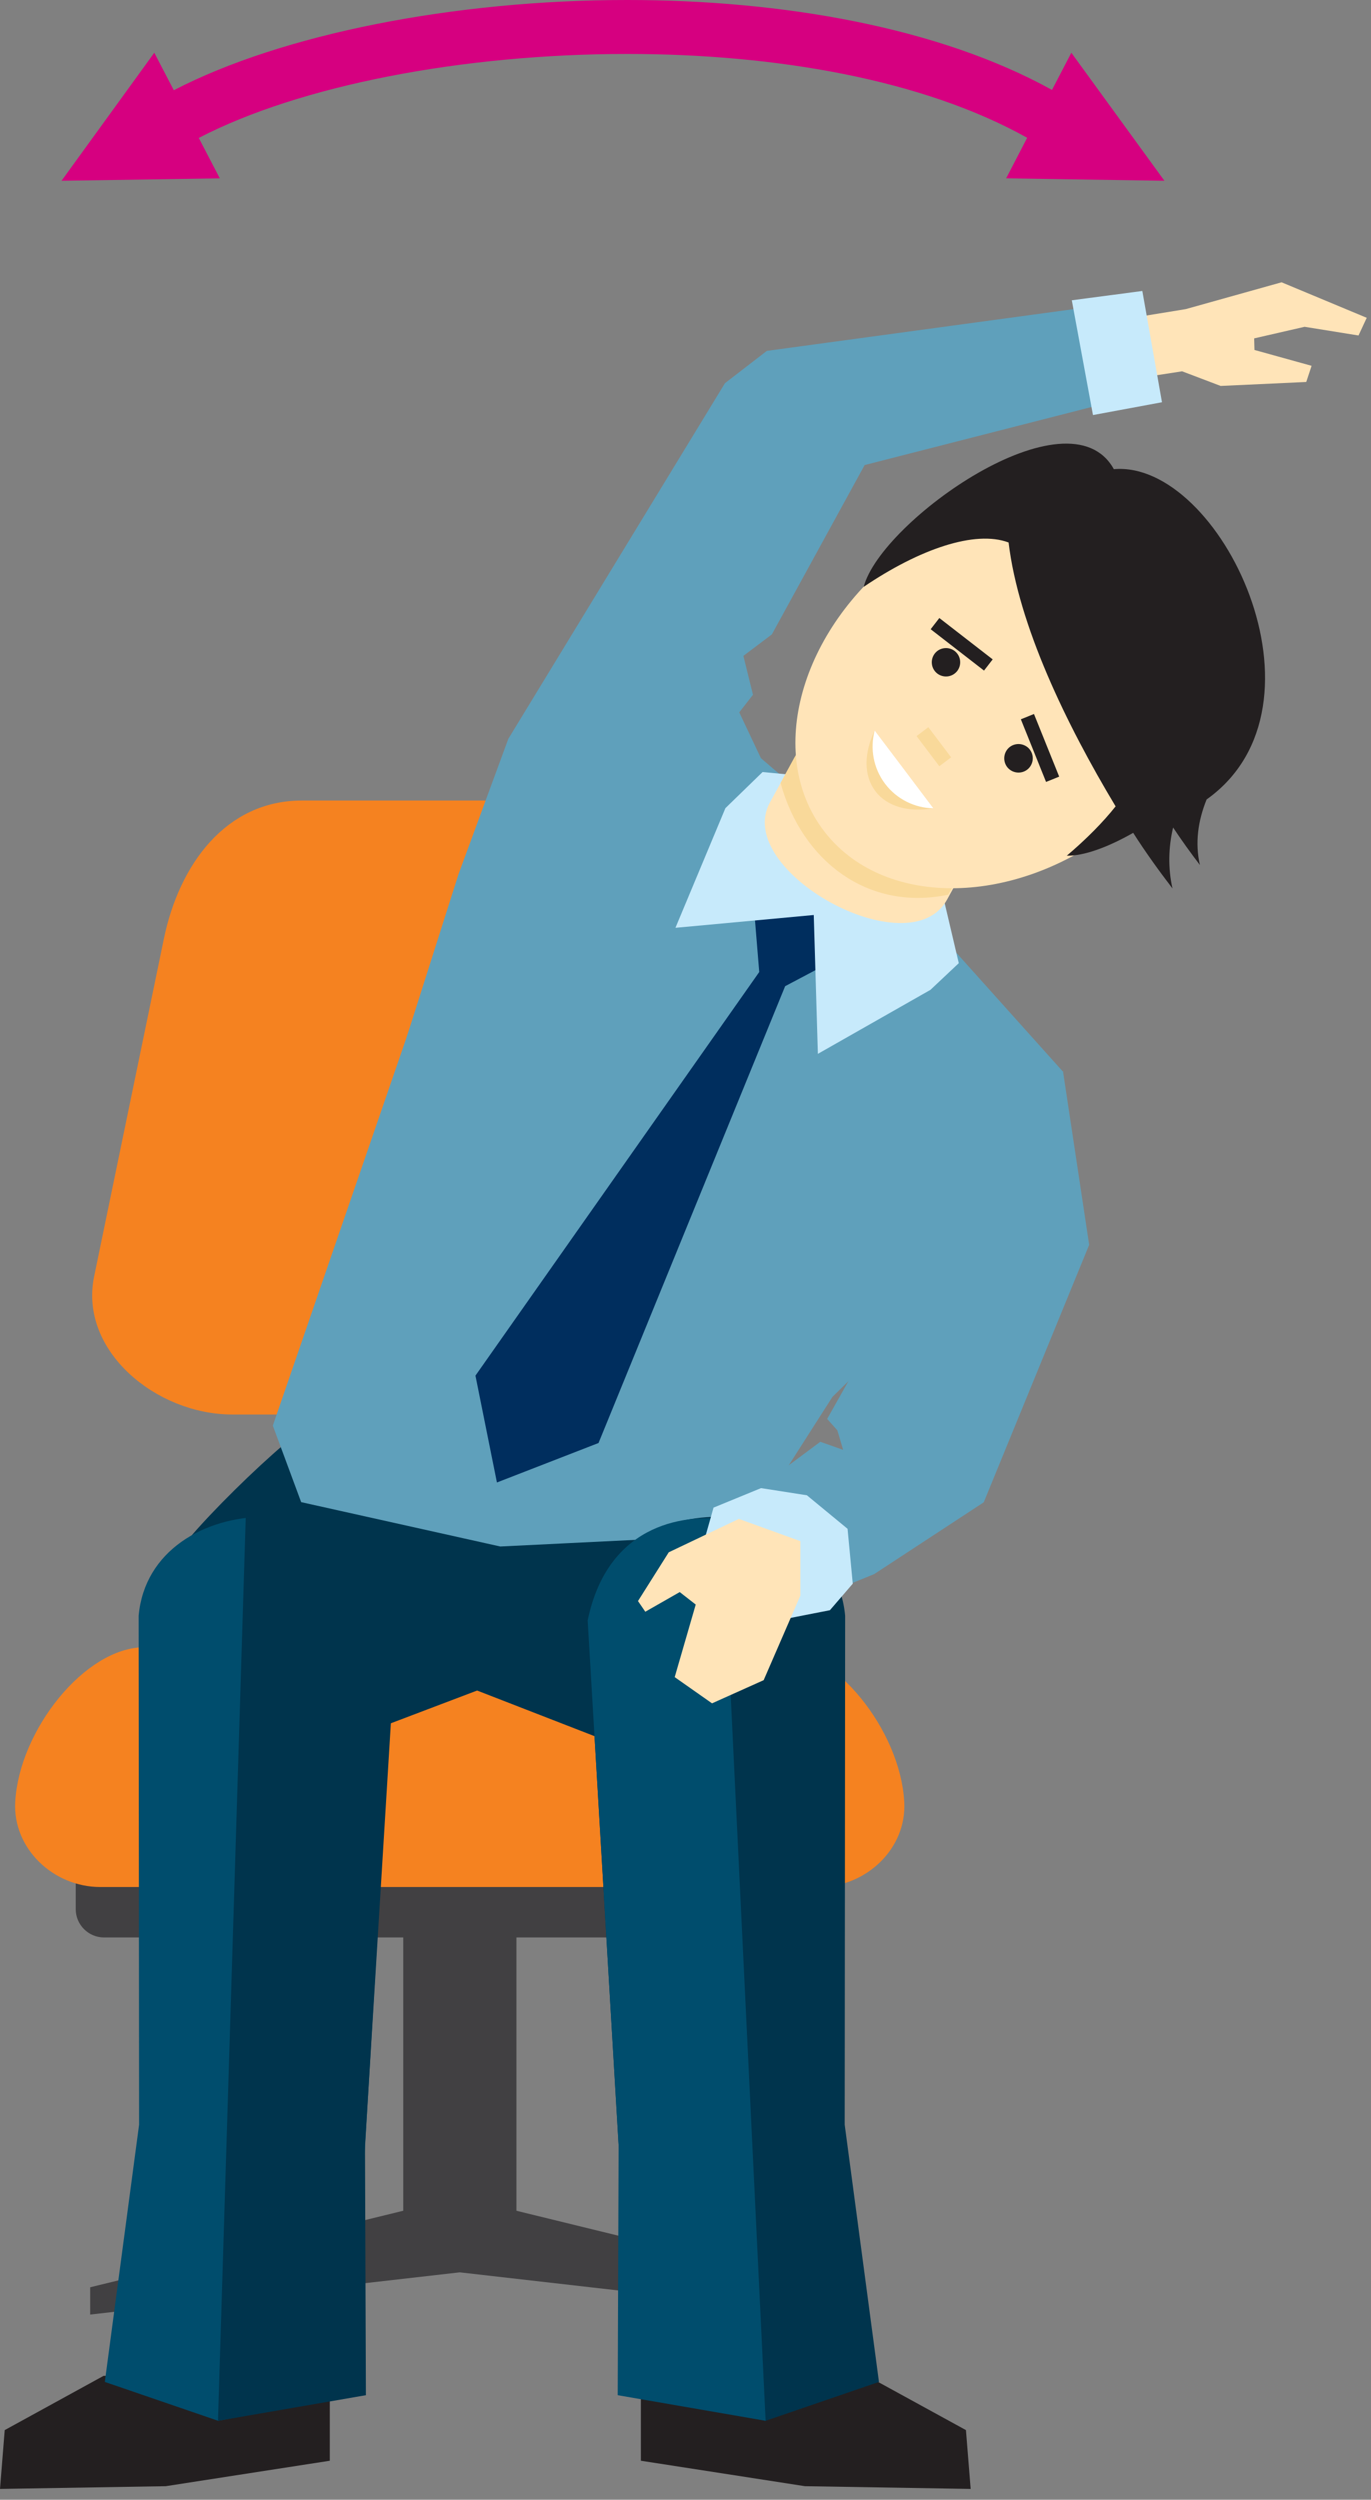 <svg width="90" height="164" viewBox="0 0 90 164" fill="none" xmlns="http://www.w3.org/2000/svg">
<rect x="0" y="0" width="90" height="164" fill="#808080" stroke="none"/>
<g id="Layer_1" clip-path="url(#clip0_1217_13585)">
<g id="Group">
<path id="Vector" d="M33.59 86.27H26.77V112.25H33.59V86.27Z" fill="#414042"/>
<path id="Vector_2" d="M33.901 122.46H26.471V147.2H33.901V122.46Z" fill="#414042"/>
<path id="Vector_3" d="M6.831 119.37H53.531C54.551 119.37 55.391 120.2 55.391 121.23V125.25C55.391 126.27 54.561 127.11 53.531 127.11H6.831C5.811 127.11 4.971 126.28 4.971 125.25V121.23C4.971 120.21 5.801 119.37 6.831 119.37Z" fill="#414042"/>
<path id="Vector_4" fill-rule="evenodd" clip-rule="evenodd" d="M30.18 123.8H6.58C3.51 123.8 0.83 121.28 1 118.22C1.25 113.53 5.58 108.07 9.48 108.07H50.88C54.79 108.07 59.11 113.53 59.36 118.22C59.53 121.29 56.85 123.8 53.78 123.8H30.18Z" fill="#F58220"/>
<path id="Vector_5" fill-rule="evenodd" clip-rule="evenodd" d="M19.83 52.52H40.54C45.53 52.52 48.59 56.7 49.6 61.58L54.18 83.74C55.19 88.62 50.1 92.8 45.12 92.8H15.24C10.26 92.8 5.17 88.62 6.18 83.74L10.76 61.58C11.77 56.7 14.84 52.52 19.82 52.52H19.83Z" fill="#F58220"/>
<path id="Vector_6" fill-rule="evenodd" clip-rule="evenodd" d="M5.92 150.06V151.85L30.18 149.08L54.44 151.85V150.06L30.38 144.18V144.11H29.99V144.18L5.92 150.06Z" fill="#414042"/>
</g>
<path id="Vector_7" fill-rule="evenodd" clip-rule="evenodd" d="M20.64 93.39H43.11C44.96 93.39 46.58 94.91 46.48 96.76L45.66 111.8C45.56 113.65 44.02 115.84 42.29 115.17L31.32 110.91L20.09 115.17C18.36 115.83 17.67 113.39 16.72 111.8L11.3 102.73C10.82 101.93 19.6 93.39 20.64 93.39Z" fill="#00344D"/>
<path id="Vector_8" fill-rule="evenodd" clip-rule="evenodd" d="M17.91 93.53L27.13 66.78L47.69 44.96L49.95 49.74L55.9 54.84L69.79 70.32L62.49 83.96L54.65 91.64L48.5 101.26L43.43 100.94L32.84 101.46L19.77 98.55L17.91 93.53Z" fill="#5FA0BB"/>
<path id="Vector_9" fill-rule="evenodd" clip-rule="evenodd" d="M49.451 59.04L53.301 59.53L55.741 62.48L51.541 64.7L39.291 94.67L32.621 97.26L31.211 90.25L49.841 63.77L49.451 59.04Z" fill="#002E5E"/>
<path id="Vector_10" fill-rule="evenodd" clip-rule="evenodd" d="M58.59 54.47L54.45 51.07L50.06 50.65L47.62 53.02L44.34 60.87L53.42 60.03L53.69 69.14L61.08 64.94L62.94 63.19L61.75 58.13L58.59 54.47Z" fill="#C7EAFB"/>
<g id="Group_2">
<path id="Vector_11" fill-rule="evenodd" clip-rule="evenodd" d="M60.521 47.82L60.871 48.01C63.971 49.71 65.291 53.34 63.791 56.07L62.171 59.02C59.701 63.53 48.091 57.12 50.541 52.65L52.161 49.7C53.661 46.97 57.421 46.12 60.521 47.82Z" fill="#FFE4B8"/>
<path id="Vector_12" fill-rule="evenodd" clip-rule="evenodd" d="M60.52 47.82L60.87 48.01C63.97 49.71 65.37 53.38 63.79 56.07L62.24 58.7C56.98 59.79 52.66 56.51 51.24 51.37L52.15 49.7C53.65 46.97 57.41 46.12 60.51 47.82H60.52Z" fill="#F9D99A"/>
</g>
<g id="Group_3">
<path id="Vector_13" fill-rule="evenodd" clip-rule="evenodd" d="M78.04 36.35C84.91 45.44 79.57 49.53 72.95 54.54C66.33 59.54 57.87 59.52 54.06 54.48C50.25 49.44 52.53 41.3 59.15 36.29C65.77 31.29 71.16 27.26 78.04 36.35Z" fill="#FFE4B8"/>
<path id="Vector_14" fill-rule="evenodd" clip-rule="evenodd" d="M61.27 53.03C59.68 53.3 58.24 52.94 57.46 51.9C56.68 50.86 56.72 49.39 57.42 47.93C58.72 49.65 59.97 51.3 61.27 53.03Z" fill="#F9D99A"/>
<path id="Vector_15" fill-rule="evenodd" clip-rule="evenodd" d="M73.239 52.91C69.979 47.49 66.859 41.02 66.209 35.59C64.009 34.77 60.379 36.01 56.699 38.5C57.819 34.19 70.159 25.44 73.119 30.78C80.099 30.17 87.879 46.28 79.209 52.45C78.639 53.86 78.439 55.31 78.769 56.75C78.149 55.94 77.559 55.12 77.009 54.29C76.699 55.61 76.669 56.95 76.969 58.29C76.049 57.09 75.179 55.88 74.389 54.64C72.719 55.59 71.149 56.16 70.029 56.14C71.279 55.08 72.369 53.99 73.229 52.91H73.239Z" fill="#231F20"/>
<g id="Group_4">
<path id="Vector_16" d="M61.663 40.546L61.094 41.281L64.596 43.995L65.165 43.26L61.663 40.546Z" fill="#231F20"/>
<path id="Vector_17" fill-rule="evenodd" clip-rule="evenodd" d="M62.67 42.71C63.08 43.03 63.15 43.61 62.84 44.02C62.52 44.43 61.94 44.5 61.53 44.19C61.12 43.87 61.05 43.29 61.36 42.88C61.68 42.47 62.26 42.4 62.67 42.71Z" fill="#231F20"/>
<path id="Vector_18" d="M67.876 46.843L67.014 47.19L68.669 51.3L69.531 50.952L67.876 46.843Z" fill="#231F20"/>
<path id="Vector_19" fill-rule="evenodd" clip-rule="evenodd" d="M67.73 49.4C67.54 48.92 66.99 48.69 66.51 48.88C66.03 49.07 65.8 49.62 65.99 50.1C66.18 50.58 66.73 50.81 67.21 50.62C67.69 50.43 67.92 49.88 67.73 49.4Z" fill="#231F20"/>
</g>
<path id="Vector_20" fill-rule="evenodd" clip-rule="evenodd" d="M61.27 53.03C60.071 53.01 58.88 52.45 58.1 51.42C57.321 50.38 57.111 49.1 57.42 47.93C58.721 49.65 59.971 51.3 61.27 53.03Z" fill="white"/>
<path id="Vector_21" d="M60.942 47.708L60.168 48.292L61.663 50.271L62.437 49.686L60.942 47.708Z" fill="#F9D99A"/>
</g>
<path id="Vector_22" fill-rule="evenodd" clip-rule="evenodd" d="M0 163.29L10.88 163.11L21.65 161.44V155.87H6.8L0.31 159.43L0 163.29Z" fill="#231F20"/>
<g id="Group_5">
<path id="Vector_23" fill-rule="evenodd" clip-rule="evenodd" d="M26.001 106.34L23.001 157.14L14.321 158.82L6.881 156.27L9.131 139.39L9.101 106.01C9.861 97.43 24.961 97.14 26.001 106.35V106.34Z" fill="#004D6D"/>
<path id="Vector_24" fill-rule="evenodd" clip-rule="evenodd" d="M26.07 106.34L23.96 140.76L24.02 157.14L14.31 158.82L16.131 99.58C18.191 99.2 25.02 99.37 26.07 106.34Z" fill="#00344D"/>
</g>
<path id="Vector_25" fill-rule="evenodd" clip-rule="evenodd" d="M63.72 163.29L52.84 163.11L42.07 161.44V155.87H56.91L63.41 159.43L63.72 163.29Z" fill="#231F20"/>
<g id="Group_6">
<path id="Vector_26" fill-rule="evenodd" clip-rule="evenodd" d="M38.58 106.34L41.58 157.14L50.26 158.82L57.7 156.27L55.45 139.39L55.48 106.01C54.72 97.43 39.62 97.14 38.58 106.35V106.34Z" fill="#00344D"/>
<path id="Vector_27" fill-rule="evenodd" clip-rule="evenodd" d="M38.58 106.34L40.61 140.76L40.55 157.14L50.26 158.82L47.41 99.66C45.52 99.44 39.96 99.55 38.57 106.35L38.58 106.34Z" fill="#004D6D"/>
</g>
<path id="Vector_28" fill-rule="evenodd" clip-rule="evenodd" d="M26.68 68.1L30.1 57.35L33.37 48.47L47.59 25.14L50.34 23.02L74.38 19.75L74.91 25.87L56.76 30.51L50.67 41.62L48.8 43.03L49.43 45.58L46.42 49.44L26.68 68.1Z" fill="#5FA0BB"/>
<path id="Vector_29" fill-rule="evenodd" clip-rule="evenodd" d="M69.779 70.27L71.499 81.67L64.579 98.56L57.389 103.27L54.149 104.59L46.279 102.09L48.579 98.51L53.849 94.59L55.349 95.12L54.969 93.84L54.299 93.09L59.139 84.5L69.779 70.27Z" fill="#5FA0BB"/>
<path id="Vector_30" fill-rule="evenodd" clip-rule="evenodd" d="M77.6 24.36L80.13 25.32L85.75 25.06L86.1 24L82.35 22.96L82.33 22.2L85.64 21.44L89.18 22.01L89.72 20.85L84.13 18.52L77.84 20.28L72.75 21.11L73 25.07L77.6 24.36Z" fill="#FFE4B8"/>
<path id="Vector_31" fill-rule="evenodd" clip-rule="evenodd" d="M76.279 26.39L71.749 27.23L70.359 19.7L74.989 19.09L76.279 26.39Z" fill="#C7EAFB"/>
<path id="Vector_32" fill-rule="evenodd" clip-rule="evenodd" d="M46.02 101.81L46.84 98.91L49.959 97.63L52.969 98.1L55.639 100.3L55.98 103.9L54.48 105.64L49.73 106.57L47.069 105.76L46.139 103.9L46.02 101.81Z" fill="#C7EAFB"/>
<path id="Vector_33" fill-rule="evenodd" clip-rule="evenodd" d="M48.501 99.65L43.901 101.84L41.881 105.04L42.361 105.74L44.621 104.45L45.671 105.27L44.291 110.03L46.741 111.75L50.131 110.23L52.541 104.68V101.11L48.501 99.65Z" fill="#FFE4B8"/>
<path id="Vector_34" d="M11.409 5.92C18.529 2.23 29.829 0 41.169 0C51.349 0 61.629 1.79 69.059 5.9L70.329 3.46L76.439 11.86L66.049 11.7L67.429 9.04C60.559 5.2 50.859 3.54 41.179 3.54C30.359 3.54 19.669 5.61 13.049 9.05L14.429 11.7L4.039 11.86L10.129 3.46L11.409 5.92Z" fill="#D60080"/>
</g>
<defs>
<clipPath id="clip0_1217_13585">
<rect width="89.72" height="163.29" fill="white"/>
</clipPath>
</defs>
</svg>
